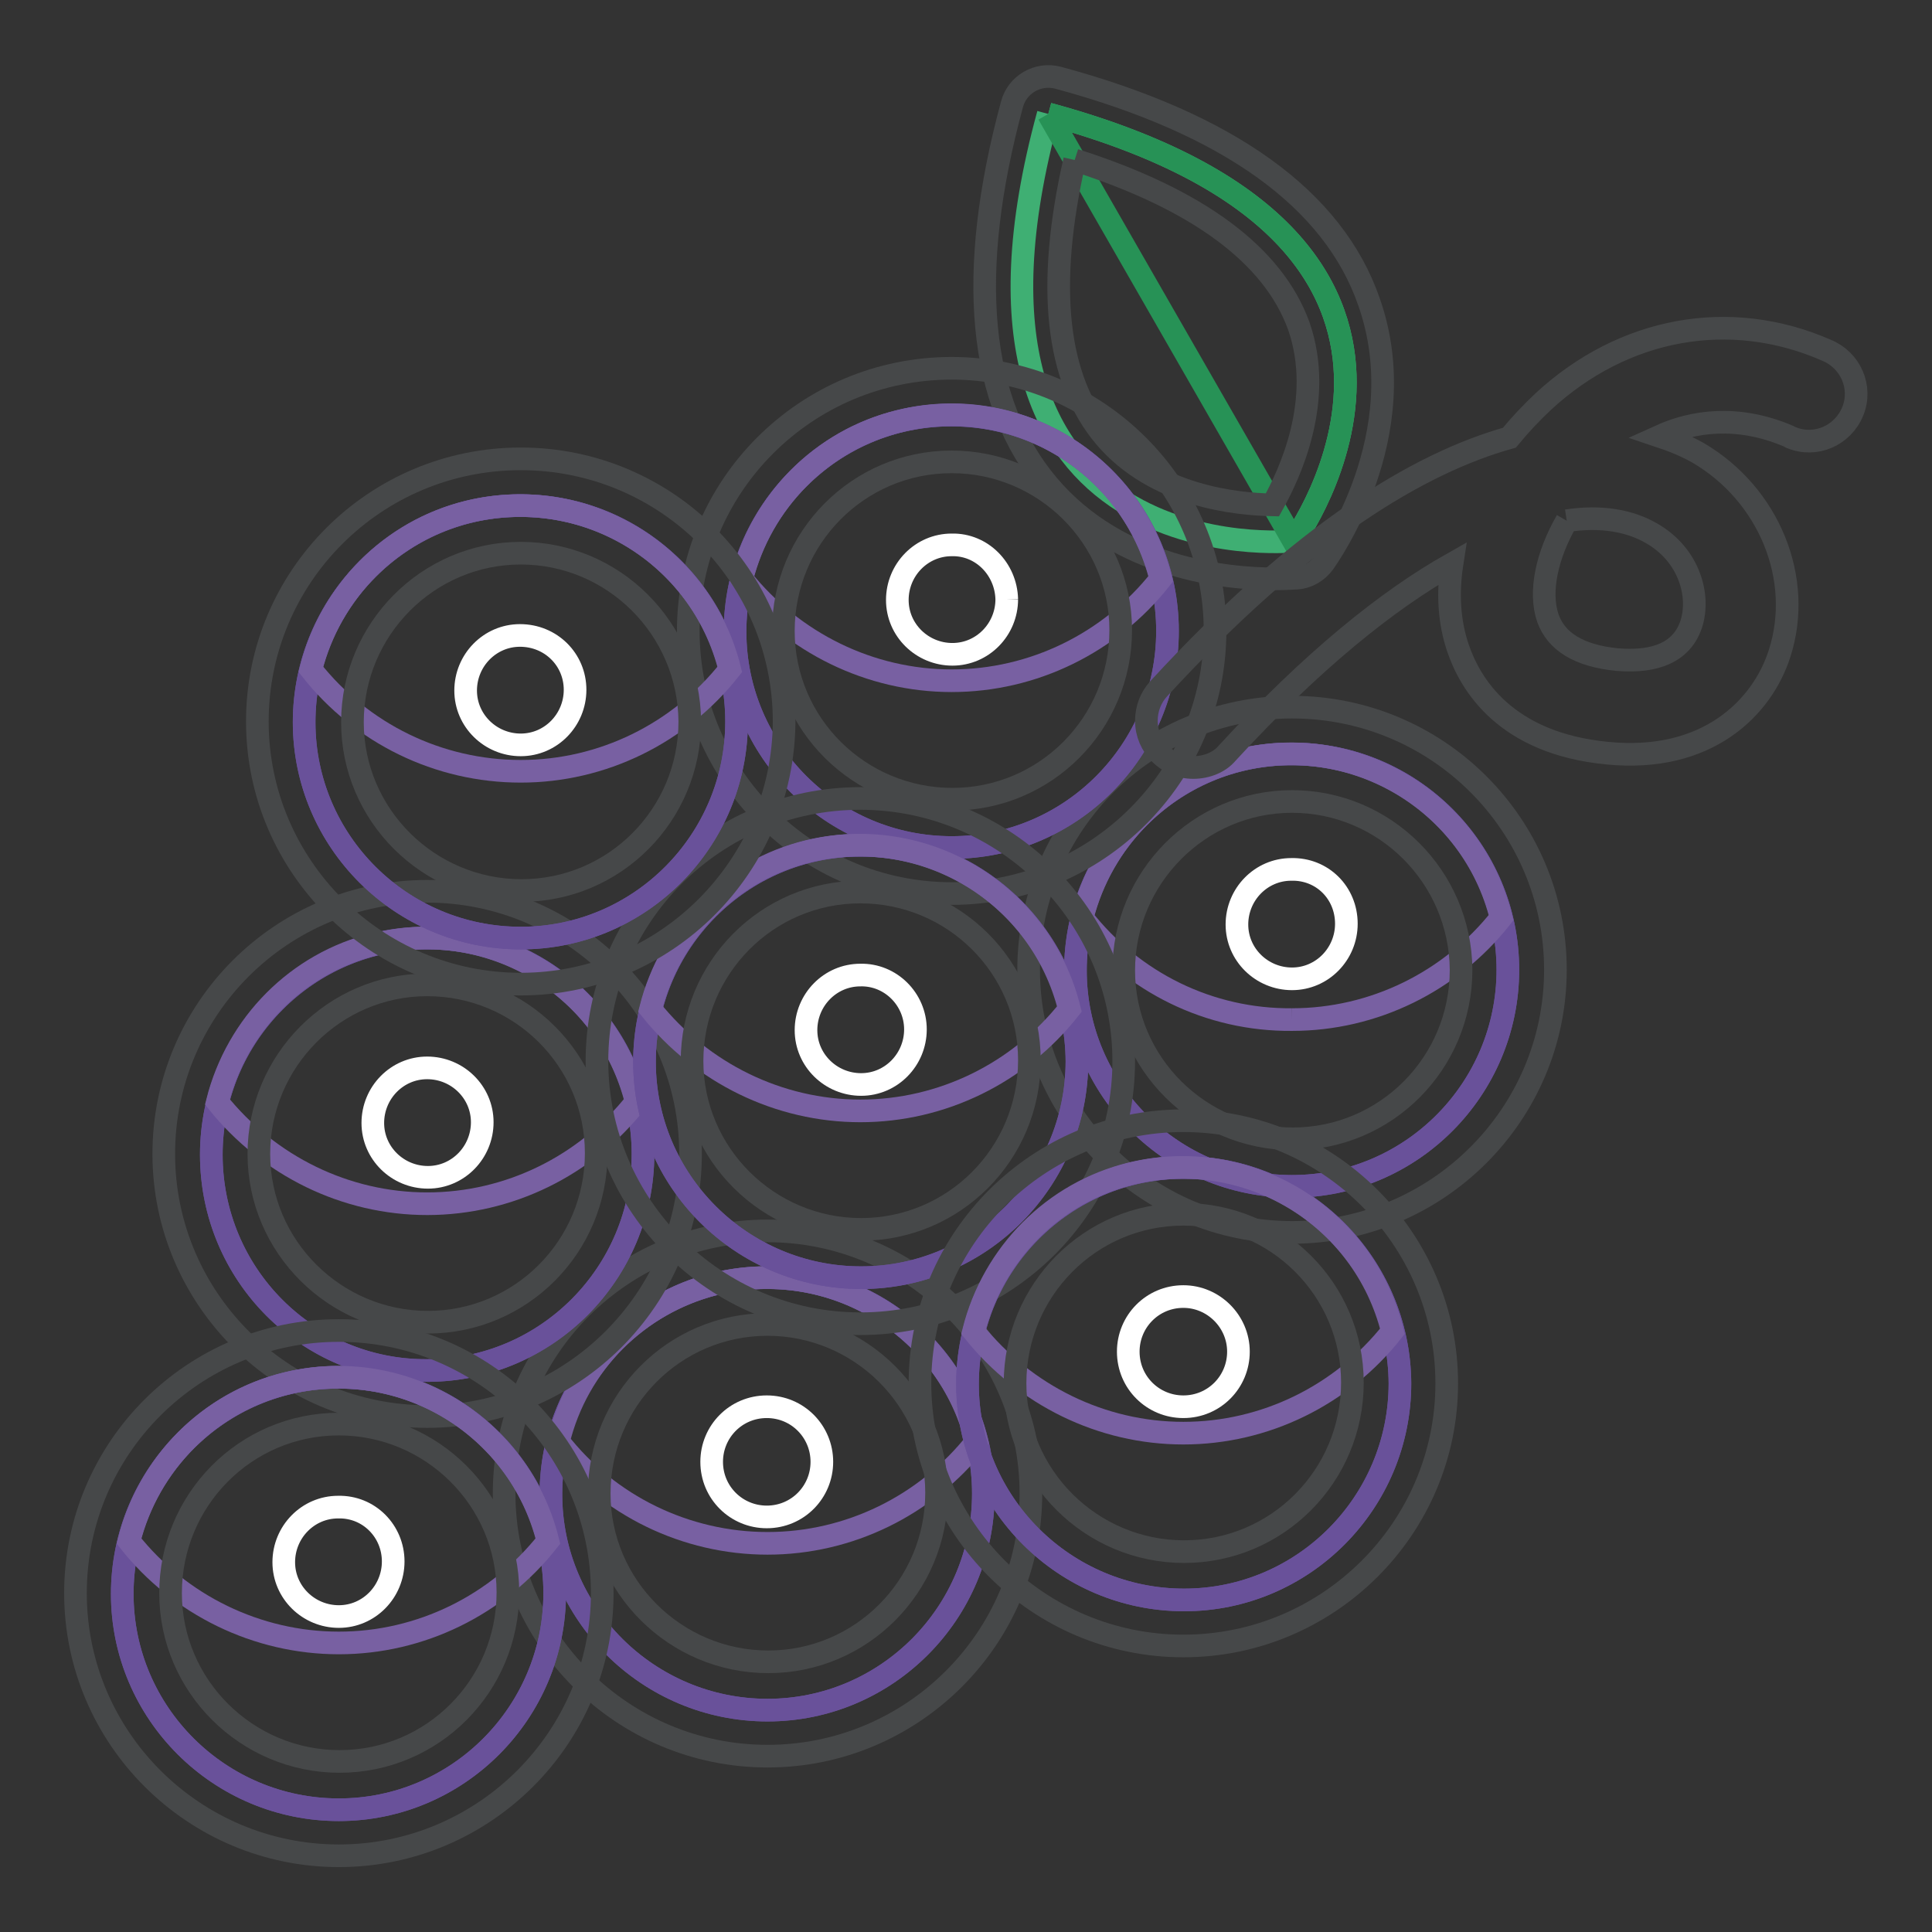 <?xml version="1.0" encoding="utf-8"?>
<!-- Svg Vector Icons : http://www.onlinewebfonts.com/icon -->
<!DOCTYPE svg PUBLIC "-//W3C//DTD SVG 1.1//EN" "http://www.w3.org/Graphics/SVG/1.1/DTD/svg11.dtd">
<svg version="1.1" xmlns="http://www.w3.org/2000/svg" xmlns:xlink="http://www.w3.org/1999/xlink" x="0px" y="0px" viewBox="0 0 256 256" enable-background="new 0 0 256 256" xml:space="preserve">
<rect x="0" y="0" width="256" height="256" fill="#333333" stroke="none"/>
<g> <path stroke-width="3" fill-opacity="0" stroke="#3faf73"  d="M138.9,15.1c-16.8,61.5,32.5,56.6,32.5,56.6S200.5,31.8,138.9,15.1"/> <path stroke-width="3" fill-opacity="0" stroke="#279256"  d="M138.9,15.1l32.5,56.6C171.4,71.7,200.5,31.8,138.9,15.1"/> <path stroke-width="3" fill-opacity="0" stroke="#464849"  d="M142.4,21.2c-3.8,16.7-2.5,29,4,36.7c6.7,7.9,17.5,8.9,22.2,9c2.3-4.1,6.9-13.9,3.5-23.7 C168.7,33.8,158.7,26.4,142.4,21.2 M168.9,76.7c-6.2,0-20.6-1.3-30-12.4c-9.3-11-10.9-28-4.8-50.5c0.7-2.6,3.4-4.2,6.1-3.5 c0,0,0,0,0,0c22.6,6.1,36.5,16.1,41.2,29.7c6.2,17.6-5.5,33.9-6,34.6c-0.8,1.1-2.1,1.9-3.5,2C171.7,76.6,170.6,76.7,168.9,76.7"/> <path stroke-width="3" fill-opacity="0" stroke="#69519a"  d="M130.3,197.9c0,15.8-12.8,28.7-28.6,28.7c-15.8,0-28.7-12.8-28.7-28.6c0-15.8,12.8-28.7,28.6-28.7 c0,0,0,0,0.1,0C117.5,169.3,130.3,182.1,130.3,197.9C130.3,197.9,130.3,197.9,130.3,197.9"/> <path stroke-width="3" fill-opacity="0" stroke="#69519a"  d="M130.3,197.9c0,15.8-12.8,28.7-28.6,28.7c-15.8,0-28.7-12.8-28.7-28.6c0-15.8,12.8-28.7,28.6-28.7 c0,0,0,0,0.1,0C117.5,169.3,130.3,182.1,130.3,197.9C130.3,197.9,130.3,197.9,130.3,197.9"/> <path stroke-width="3" fill-opacity="0" stroke="#7860a2"  d="M101.7,204.5c10.8,0,21-5,27.7-13.5c-3.8-15.3-19.2-24.6-34.6-20.9C84.5,172.7,76.5,180.7,74,191 C80.6,199.5,90.9,204.5,101.7,204.5"/> <path stroke-width="3" fill-opacity="0" stroke="#ffffff"  d="M108.9,193.7c0,4-3.2,7.3-7.3,7.3c-4,0-7.3-3.2-7.3-7.3c0-4,3.2-7.3,7.3-7.3c0,0,0,0,0,0 C105.7,186.4,108.9,189.7,108.9,193.7L108.9,193.7"/> <path stroke-width="3" fill-opacity="0" stroke="#464849"  d="M101.7,175.5c-12.4,0-22.3,10.1-22.3,22.4c0,12.3,10.1,22.3,22.4,22.3c12.3,0,22.3-10,22.3-22.4 C124.1,185.5,114,175.5,101.7,175.5 M101.7,232.7c-19.2,0-34.9-15.6-34.9-34.8s15.6-34.8,34.9-34.8c19.2,0,34.9,15.6,34.9,34.8 S120.9,232.7,101.7,232.7"/> <path stroke-width="3" fill-opacity="0" stroke="#69519a"  d="M85.2,152.9c0,15.8-12.8,28.7-28.6,28.7C40.8,181.7,28,168.9,28,153c0-15.8,12.8-28.7,28.6-28.7 c0,0,0,0,0.1,0C72.4,124.3,85.2,137.1,85.2,152.9C85.2,152.9,85.2,152.9,85.2,152.9"/> <path stroke-width="3" fill-opacity="0" stroke="#69519a"  d="M85.2,152.9c0,15.8-12.8,28.7-28.6,28.7C40.8,181.7,28,168.9,28,153c0-15.8,12.8-28.7,28.6-28.7 c0,0,0,0,0.1,0C72.4,124.3,85.2,137.1,85.2,152.9C85.2,152.9,85.2,152.9,85.2,152.9"/> <path stroke-width="3" fill-opacity="0" stroke="#7860a2"  d="M56.6,159.5c10.8,0,21-5,27.7-13.5c-3.8-15.3-19.2-24.6-34.6-20.9c-10.3,2.5-18.3,10.6-20.9,20.9 C35.6,154.5,45.8,159.5,56.6,159.5"/> <path stroke-width="3" fill-opacity="0" stroke="#ffffff"  d="M63.9,148.7c0,4-3.2,7.3-7.2,7.3c-4,0-7.3-3.2-7.3-7.2c0-4,3.2-7.3,7.2-7.3c0,0,0,0,0,0 C60.6,141.5,63.9,144.7,63.9,148.7L63.9,148.7"/> <path stroke-width="3" fill-opacity="0" stroke="#464849"  d="M56.6,130.5c-12.3,0-22.3,10.1-22.3,22.4c0,12.3,10.1,22.3,22.4,22.3c12.3,0,22.3-10,22.3-22.4 C79,140.5,69,130.5,56.6,130.5 M56.6,187.7c-19.2,0-34.9-15.6-34.9-34.8c0-19.2,15.6-34.8,34.9-34.8c19.2,0,34.9,15.6,34.9,34.8 C91.5,172.1,75.8,187.7,56.6,187.7"/> <path stroke-width="3" fill-opacity="0" stroke="#69519a"  d="M199.8,128.5c0,15.8-12.8,28.7-28.6,28.7c-15.8,0-28.7-12.8-28.7-28.6c0-15.8,12.8-28.7,28.6-28.7 c0,0,0,0,0.1,0C187,99.9,199.8,112.7,199.8,128.5C199.8,128.5,199.8,128.5,199.8,128.5"/> <path stroke-width="3" fill-opacity="0" stroke="#69519a"  d="M199.8,128.5c0,15.8-12.8,28.7-28.6,28.7c-15.8,0-28.7-12.8-28.7-28.6c0-15.8,12.8-28.7,28.6-28.7 c0,0,0,0,0.1,0C187,99.9,199.8,112.7,199.8,128.5C199.8,128.5,199.8,128.5,199.8,128.5"/> <path stroke-width="3" fill-opacity="0" stroke="#7860a2"  d="M171.2,135.1c10.8,0,21-5,27.7-13.5c-3.8-15.3-19.3-24.6-34.6-20.9c-10.3,2.5-18.3,10.6-20.9,20.9 C150.1,130.2,160.3,135.2,171.2,135.1"/> <path stroke-width="3" fill-opacity="0" stroke="#ffffff"  d="M178.4,122.4c0,4-3.2,7.3-7.2,7.3c-4,0-7.3-3.2-7.3-7.2c0-4,3.2-7.3,7.2-7.3c0,0,0,0,0,0 C175.2,115.1,178.4,118.3,178.4,122.4L178.4,122.4"/> <path stroke-width="3" fill-opacity="0" stroke="#464849"  d="M171.2,106.2c-12.3,0-22.3,10.1-22.3,22.4c0,12.3,10.1,22.3,22.4,22.3c12.3,0,22.3-10,22.3-22.4 C193.5,116.2,183.5,106.2,171.2,106.2 M171.2,163.3c-19.2,0-34.9-15.6-34.9-34.8c0-19.2,15.6-34.8,34.9-34.8s34.9,15.6,34.9,34.8 S190.4,163.3,171.2,163.3"/> <path stroke-width="3" fill-opacity="0" stroke="#69519a"  d="M154.7,83.6c0,15.8-12.8,28.7-28.6,28.7c-15.8,0-28.7-12.8-28.7-28.6C97.4,67.9,110.2,55,126,55 c0,0,0,0,0.1,0C141.9,55,154.7,67.8,154.7,83.6C154.7,83.6,154.7,83.6,154.7,83.6"/> <path stroke-width="3" fill-opacity="0" stroke="#69519a"  d="M154.7,83.6c0,15.8-12.8,28.7-28.6,28.7c-15.8,0-28.7-12.8-28.7-28.6C97.4,67.9,110.2,55,126,55 c0,0,0,0,0.1,0C141.9,55,154.7,67.8,154.7,83.6C154.7,83.6,154.7,83.6,154.7,83.6"/> <path stroke-width="3" fill-opacity="0" stroke="#7860a2"  d="M126.1,90.2c10.8,0,21-5,27.7-13.5C150,61.4,134.6,52,119.2,55.8c-10.3,2.5-18.3,10.6-20.9,20.9 C105.1,85.2,115.3,90.2,126.1,90.2"/> <path stroke-width="3" fill-opacity="0" stroke="#ffffff"  d="M133.4,79.4c0,4-3.2,7.3-7.2,7.3c-4,0-7.3-3.2-7.3-7.2s3.2-7.3,7.2-7.3c0,0,0,0,0,0 C130.1,72.1,133.3,75.4,133.4,79.4L133.4,79.4"/> <path stroke-width="3" fill-opacity="0" stroke="#464849"  d="M126.1,61.2c-12.4,0-22.3,10.1-22.3,22.4c0,12.4,10.1,22.3,22.4,22.3c12.3,0,22.3-10,22.3-22.4 C148.5,71.2,138.4,61.2,126.1,61.2 M126.1,118.4c-19.2,0-34.9-15.6-34.9-34.8s15.6-34.8,34.9-34.8c19.2,0,34.9,15.6,34.9,34.8 S145.3,118.4,126.1,118.4"/> <path stroke-width="3" fill-opacity="0" stroke="#69519a"  d="M142.7,140.6c0,15.8-12.8,28.7-28.6,28.7c-15.8,0-28.7-12.8-28.7-28.6c0-15.8,12.8-28.7,28.6-28.7 c0,0,0,0,0.1,0C129.8,112,142.6,124.8,142.7,140.6C142.7,140.6,142.7,140.6,142.7,140.6"/> <path stroke-width="3" fill-opacity="0" stroke="#69519a"  d="M142.7,140.6c0,15.8-12.8,28.7-28.6,28.7c-15.8,0-28.7-12.8-28.7-28.6c0-15.8,12.8-28.7,28.6-28.7 c0,0,0,0,0.1,0C129.8,112,142.6,124.8,142.7,140.6C142.7,140.6,142.7,140.6,142.7,140.6"/> <path stroke-width="3" fill-opacity="0" stroke="#7860a2"  d="M114,147.2c10.8,0,21-5,27.7-13.5c-3.8-15.3-19.2-24.6-34.6-20.9c-10.3,2.5-18.3,10.6-20.9,20.9 C93,142.2,103.2,147.2,114,147.2"/> <path stroke-width="3" fill-opacity="0" stroke="#ffffff"  d="M121.3,136.4c0,4-3.2,7.3-7.2,7.3s-7.3-3.2-7.3-7.2c0-4,3.2-7.3,7.2-7.3c0,0,0,0,0,0 C118,129.1,121.3,132.4,121.3,136.4L121.3,136.4"/> <path stroke-width="3" fill-opacity="0" stroke="#464849"  d="M114,118.2c-12.4,0-22.3,10.1-22.3,22.4s10.1,22.3,22.4,22.3c12.3,0,22.3-10,22.3-22.4 C136.4,128.2,126.4,118.2,114,118.2 M114,175.4c-19.2,0-34.9-15.6-34.9-34.8c0-19.2,15.6-34.8,34.9-34.8 c19.2,0,34.9,15.6,34.9,34.8C148.9,159.8,133.3,175.4,114,175.4"/> <path stroke-width="3" fill-opacity="0" stroke="#69519a"  d="M97.6,95.6c0,15.8-12.8,28.7-28.6,28.7c-15.8,0-28.7-12.8-28.7-28.6c0-15.8,12.8-28.7,28.6-28.7 c0,0,0.1,0,0.1,0C84.8,67,97.6,79.8,97.6,95.6C97.6,95.6,97.6,95.6,97.6,95.6"/> <path stroke-width="3" fill-opacity="0" stroke="#69519a"  d="M97.6,95.6c0,15.8-12.8,28.7-28.6,28.7c-15.8,0-28.7-12.8-28.7-28.6c0-15.8,12.8-28.7,28.6-28.7 c0,0,0.1,0,0.1,0C84.8,67,97.6,79.8,97.6,95.6C97.6,95.6,97.6,95.6,97.6,95.6"/> <path stroke-width="3" fill-opacity="0" stroke="#7860a2"  d="M69,102.2c10.8,0,21-5,27.7-13.5c-3.8-15.3-19.2-24.6-34.6-20.9c-10.3,2.5-18.3,10.6-20.9,20.9 C47.9,97.2,58.1,102.2,69,102.2"/> <path stroke-width="3" fill-opacity="0" stroke="#ffffff"  d="M76.2,91.4c0,4-3.2,7.3-7.2,7.3c-4,0-7.3-3.2-7.3-7.2c0-4,3.2-7.3,7.2-7.3c0,0,0,0,0,0 C73,84.2,76.2,87.4,76.2,91.4L76.2,91.4"/> <path stroke-width="3" fill-opacity="0" stroke="#464849"  d="M69,73.3c-12.3,0-22.3,10.1-22.3,22.4c0,12.3,10.1,22.3,22.4,22.3c12.3,0,22.3-10,22.3-22.4 C91.3,83.3,81.3,73.3,69,73.3 M69,130.4c-19.2,0-34.9-15.6-34.9-34.8c0-19.2,15.6-34.8,34.9-34.8s34.9,15.6,34.9,34.8 C103.8,114.8,88.2,130.4,69,130.4"/> <path stroke-width="3" fill-opacity="0" stroke="#69519a"  d="M185.5,183.3c0,15.8-12.8,28.7-28.6,28.7c-15.8,0-28.7-12.8-28.7-28.6c0-15.8,12.8-28.7,28.6-28.7 c0,0,0,0,0.1,0C172.6,154.7,185.4,167.5,185.5,183.3C185.5,183.3,185.5,183.3,185.5,183.3"/> <path stroke-width="3" fill-opacity="0" stroke="#69519a"  d="M185.5,183.3c0,15.8-12.8,28.7-28.6,28.7c-15.8,0-28.7-12.8-28.7-28.6c0-15.8,12.8-28.7,28.6-28.7 c0,0,0,0,0.1,0C172.6,154.7,185.4,167.5,185.5,183.3C185.5,183.3,185.5,183.3,185.5,183.3"/> <path stroke-width="3" fill-opacity="0" stroke="#7860a2"  d="M156.8,189.9c10.8,0,21-5,27.7-13.5c-3.8-15.3-19.2-24.6-34.6-20.9c-10.3,2.5-18.3,10.6-20.9,20.9 C135.8,184.9,146,189.9,156.8,189.9"/> <path stroke-width="3" fill-opacity="0" stroke="#ffffff"  d="M164.1,179.1c0,4-3.2,7.3-7.3,7.3c-4,0-7.3-3.2-7.3-7.3c0-4,3.2-7.3,7.3-7.3c0,0,0,0,0,0 C160.8,171.8,164.1,175.1,164.1,179.1L164.1,179.1"/> <path stroke-width="3" fill-opacity="0" stroke="#464849"  d="M156.8,160.9c-12.4,0-22.3,10.1-22.3,22.4c0,12.3,10.1,22.3,22.4,22.3c12.3,0,22.3-10,22.3-22.4 C179.2,170.9,169.2,160.9,156.8,160.9 M156.8,218.1c-19.2,0-34.9-15.6-34.9-34.8c0-19.2,15.7-34.8,34.9-34.8 c19.2,0,34.9,15.6,34.9,34.8C191.7,202.5,176,218.1,156.8,218.1"/> <path stroke-width="3" fill-opacity="0" stroke="#69519a"  d="M73.5,211.1c0,15.8-12.8,28.7-28.6,28.7c-15.8,0-28.7-12.8-28.7-28.6c0-15.8,12.8-28.7,28.6-28.7 c0,0,0,0,0.1,0C60.7,182.5,73.5,195.3,73.5,211.1C73.5,211.1,73.5,211.1,73.5,211.1"/> <path stroke-width="3" fill-opacity="0" stroke="#69519a"  d="M73.5,211.1c0,15.8-12.8,28.7-28.6,28.7c-15.8,0-28.7-12.8-28.7-28.6c0-15.8,12.8-28.7,28.6-28.7 c0,0,0,0,0.1,0C60.7,182.5,73.5,195.3,73.5,211.1C73.5,211.1,73.5,211.1,73.5,211.1"/> <path stroke-width="3" fill-opacity="0" stroke="#7860a2"  d="M44.9,217.7c10.8,0,21-5,27.7-13.5c-3.8-15.3-19.2-24.6-34.6-20.9c-10.3,2.5-18.3,10.6-20.9,20.9 C23.8,212.7,34.1,217.7,44.9,217.7"/> <path stroke-width="3" fill-opacity="0" stroke="#ffffff"  d="M52.1,206.9c0,4-3.2,7.3-7.2,7.3c-4,0-7.3-3.2-7.3-7.2c0-4,3.2-7.3,7.2-7.3c0,0,0,0,0,0 C48.9,199.6,52.1,202.9,52.1,206.9L52.1,206.9"/> <path stroke-width="3" fill-opacity="0" stroke="#464849"  d="M44.9,188.7c-12.4,0-22.3,10.1-22.3,22.4s10.1,22.3,22.4,22.3c12.3,0,22.3-10,22.3-22.4 C67.3,198.7,57.2,188.7,44.9,188.7 M44.9,245.9c-19.2,0-34.9-15.6-34.9-34.8s15.6-34.8,34.9-34.8s34.9,15.6,34.9,34.8 S64.1,245.9,44.9,245.9 M207.6,69c-2.6,4.5-3.7,9.4-2.5,12.9c1.1,3.1,4.1,5,9.2,5.5c3.7,0.3,8.3-0.2,9.8-4.7 c1.2-3.7-0.2-9.1-5.2-12C216,69,212.2,68.3,207.6,69 M158.1,101.7c-3.4,0-6.2-2.8-6.2-6.2c0-1.6,0.6-3.1,1.6-4.2 c19.2-20.9,34.7-30,46.5-33.3c1.4-1.7,2.9-3.3,4.5-4.8c10.6-9.8,24.7-12.4,37.5-6.8c3.2,1.3,4.8,4.9,3.5,8.1 c-1.3,3.2-4.9,4.8-8.1,3.5c-0.1,0-0.2-0.1-0.4-0.2c-6.8-2.9-12.7-2-17.1,0c1.8,0.6,3.5,1.3,5.1,2.2c9.4,5.5,14,16.7,10.8,26.6 c-2.3,7.2-9.6,14.5-22.8,13.2c-13.6-1.3-18.2-9.2-19.8-13.9c-1.2-3.5-1.4-7.3-0.8-11.2c-8.5,4.8-18.5,12.8-29.8,25.1 C161.6,101,159.9,101.7,158.1,101.7"/></g>
</svg>